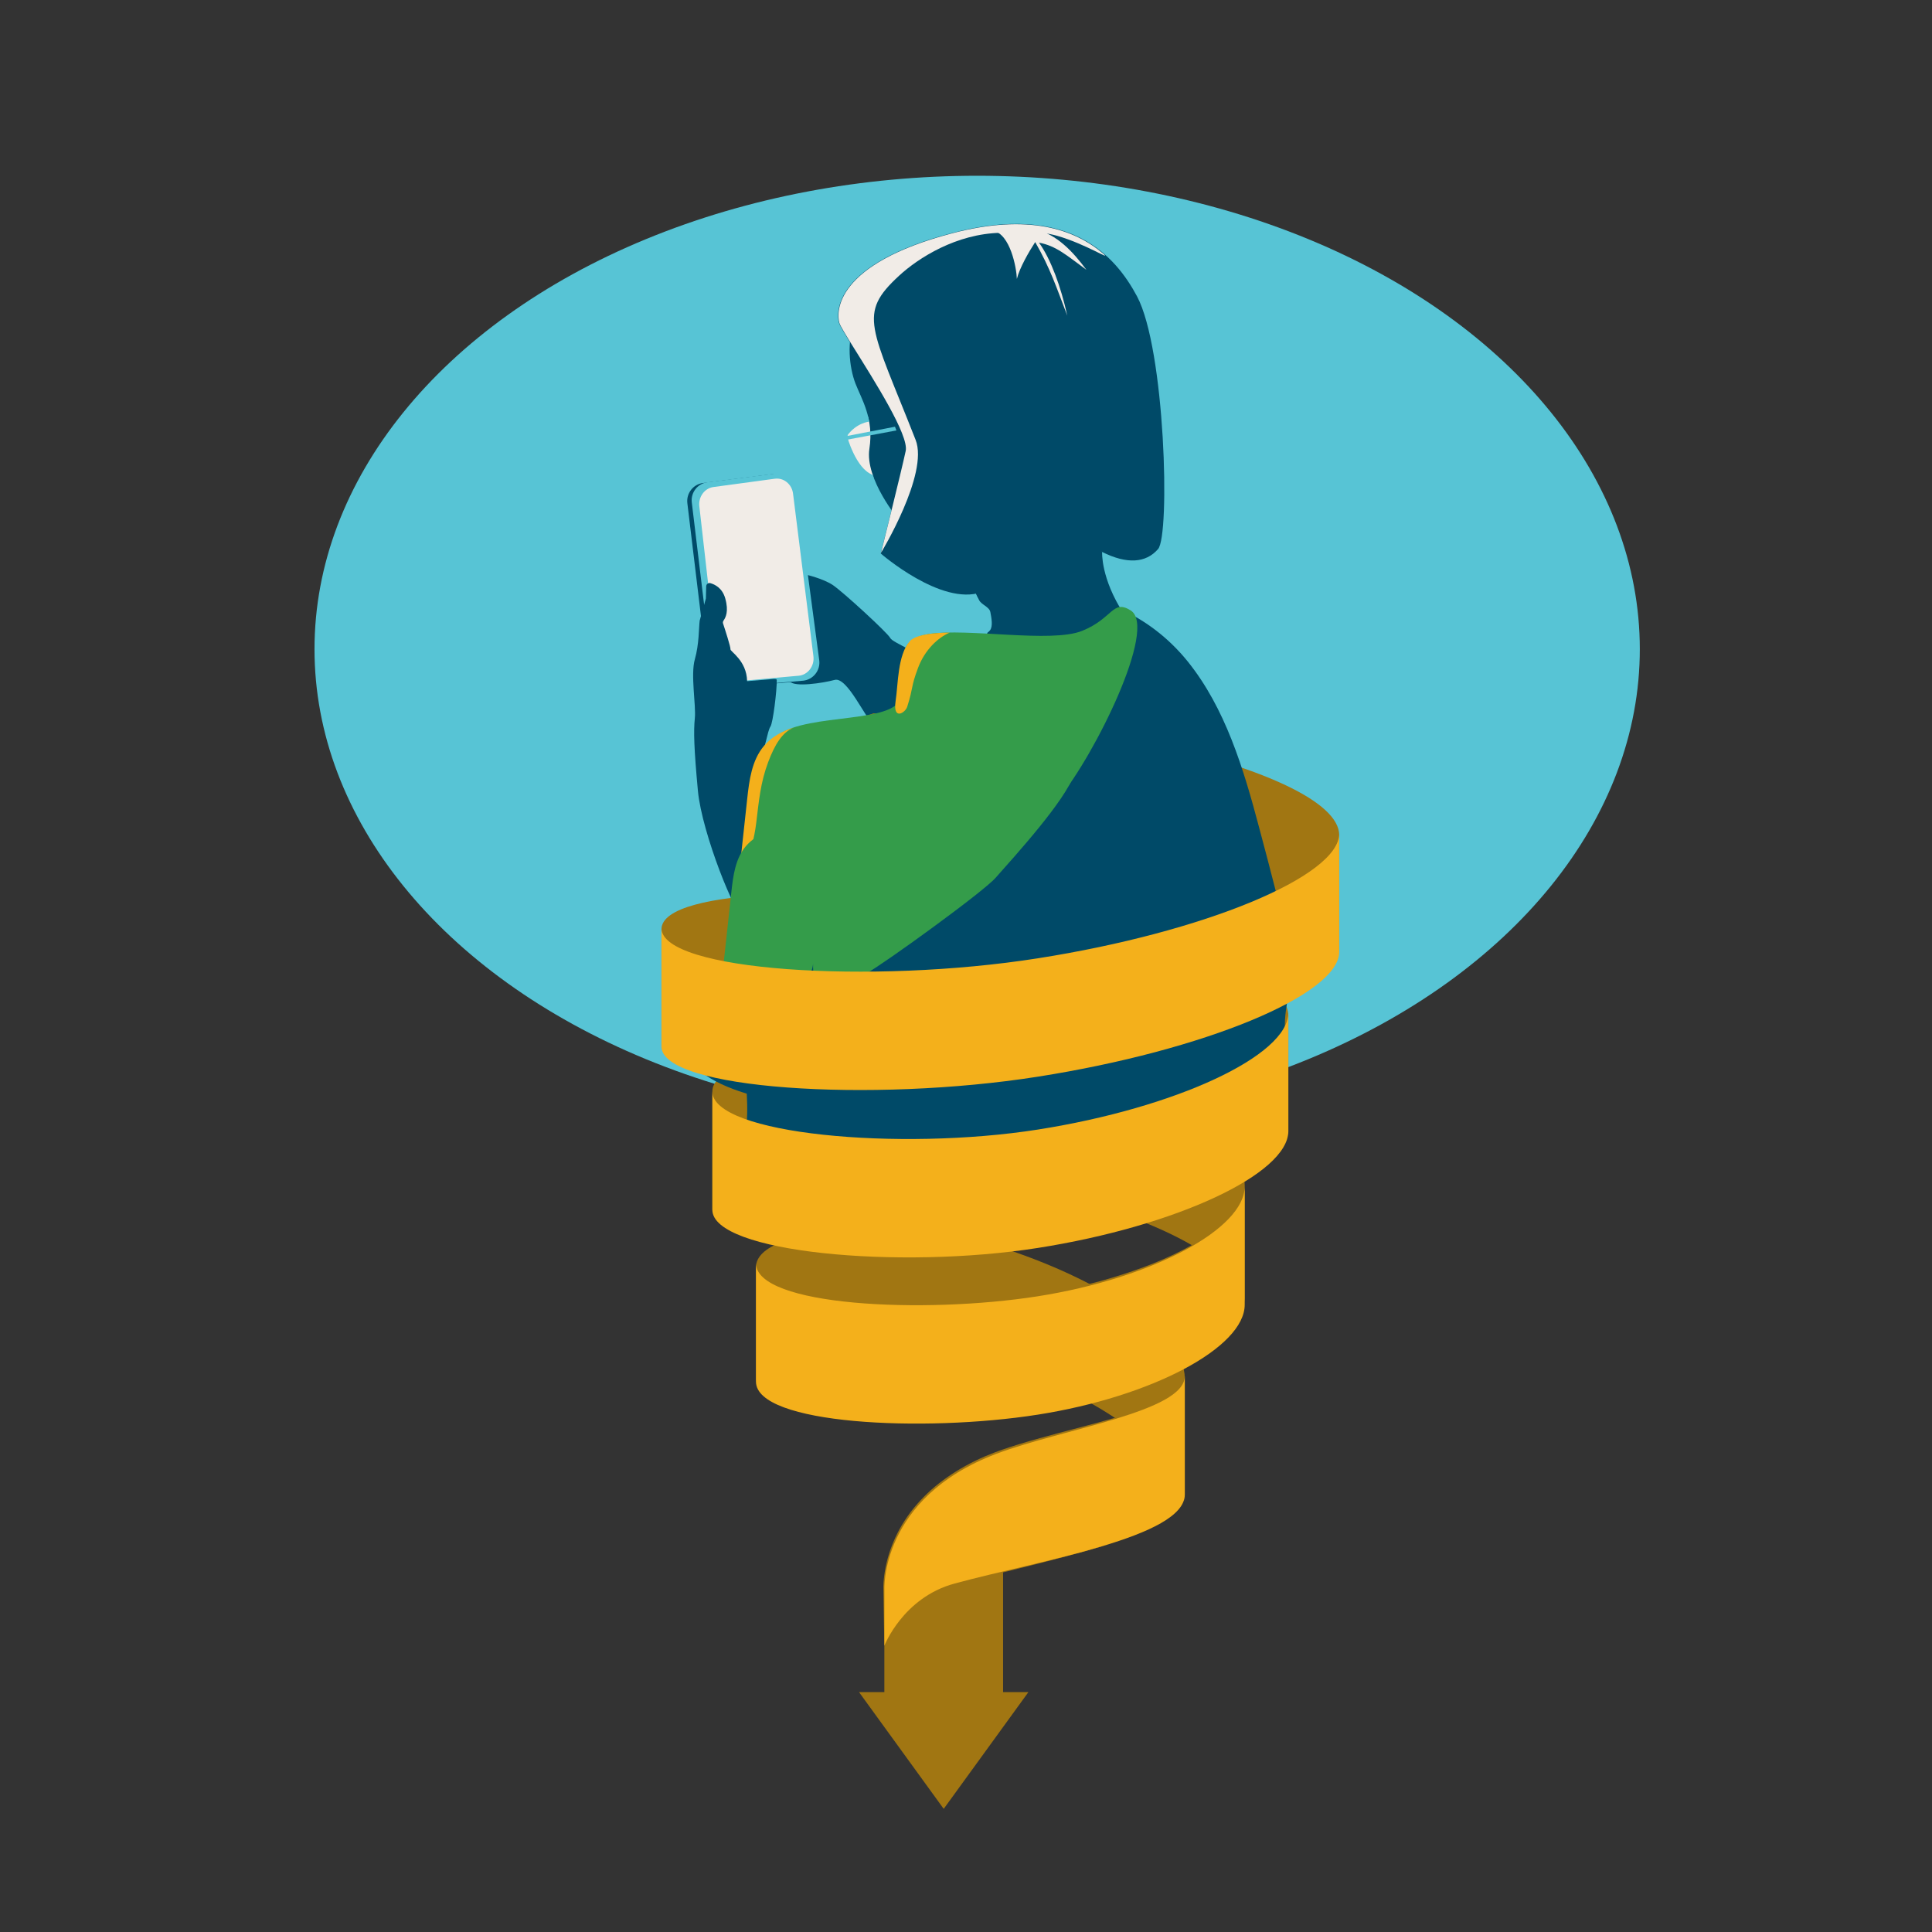 <?xml version="1.0" encoding="UTF-8"?>
<svg id="Layer_1" data-name="Layer 1" xmlns="http://www.w3.org/2000/svg" viewBox="0 0 850 850">
  <rect x="0" y="0" width="850" height="850" fill="#333333" stroke="none"/>
  <defs>
    <style>
      .cls-1 {
        fill: #f4b01b;
      }

      .cls-2 {
        fill: #57c4d5;
      }

      .cls-3 {
        fill: #57c4d5;
      }

      .cls-4 {
        fill: #004a68;
      }

      .cls-5 {
        fill: #004a68;
      }

      .cls-6 {
        fill: #f1ece7;
      }

      .cls-7 {
        fill: #a17612;
      }

      .cls-8 {
        fill: #a17612;
      }

      .cls-9 {
        fill: #349c4a;
      }
    </style>
  </defs>
  <ellipse class="cls-2" cx="429.91" cy="285.6" rx="291.54" ry="208.27"/>
  <g>
    <g>
      <path class="cls-7" d="M507.34,327.04v51.55c48.09,10.56,81.86,26.25,81.86,41.32v-52.45c0-14.8-34.67-29.96-81.86-40.42Z"/>
      <g>
        <g>
          <polygon class="cls-7" points="441.31 744.47 441.31 689.69 389.08 699.52 389.08 744.47 377.94 744.47 415.19 795.82 452.45 744.47 441.31 744.47"/>
          <path class="cls-7" d="M566.81,499.38c0-18.82-54.37-38.6-121.44-48.17-67.07-9.56-154.35-8.02-154.35,10.81v-53.17c0-18.82,87.28-19.29,154.35-9.72,67.07,9.56,121.44,28.98,121.44,47.8v52.45Z"/>
          <path class="cls-7" d="M547.62,573.61c0-18.82-45.06-41.83-100.65-51.4-55.59-9.56-133.56-7.96-133.56,10.86v-52.87c0-18.82,77.97-19.64,133.56-10.07,55.59,9.56,100.65,32.58,100.65,51.4v52.08Z"/>
          <path class="cls-7" d="M521.25,660.84c0-18.59-34.86-45.27-77.87-59.6-43.01-14.33-110.78-10.87-110.78,7.71v-51.44c0-18.59,67.78-22.04,110.78-7.71,43.01,14.33,77.87,37.83,77.87,56.42v54.62Z"/>
        </g>
        <g>
          <path class="cls-7" d="M589.2,366.71s-.01.31-.04.92c-.08.6-.18,1.5-.58,2.61-.39,1.11-1.03,2.42-2,3.83-.97,1.4-2.26,2.9-3.84,4.41-3.16,3.05-7.51,6.19-12.76,9.3-5.26,3.1-11.44,6.19-18.35,9.12-13.82,5.89-30.49,11.44-48.68,16.07-9.09,2.32-18.56,4.43-28.23,6.31-9.68,1.87-19.54,3.54-29.48,4.84-19.87,2.54-39.87,3.8-58.63,4.06-18.76.27-36.29-.61-51.21-2.31-7.46-.85-14.26-1.97-20.22-3.32-5.95-1.35-11.07-2.92-15.06-4.75-4-1.79-6.84-3.99-8.08-6.01-.63-1.01-.84-1.9-.95-2.49-.04-.6-.06-.92-.06-.92,0,0,.03.31.09.91.13.59.36,1.47,1.01,2.44.65.97,1.67,2.01,3.05,2.99,1.38.98,3.1,1.91,5.09,2.77,4,1.73,9.11,3.2,15.06,4.42,5.95,1.22,12.75,2.2,20.19,2.98,14.89,1.56,32.37,2.1,51.08,1.78,18.71-.34,38.65-1.68,58.43-4.27,9.89-1.26,19.75-2.88,29.39-4.71,9.65-1.84,19.1-3.9,28.17-6.18,9.07-2.29,17.79-4.71,25.95-7.31,8.17-2.6,15.8-5.34,22.71-8.2,6.91-2.86,13.11-5.8,18.4-8.78,5.28-2.99,9.66-6.02,12.85-8.99,1.6-1.48,2.91-2.93,3.9-4.29.99-1.37,1.67-2.65,2.08-3.74.42-1.09.55-1.99.64-2.58.04-.6.06-.92.06-.92Z"/>
          <path class="cls-7" d="M566.81,445.57s-.02.27-.05.79c-.02.26-.04.58-.06.97-.08.38-.18.82-.29,1.31-.49,1.97-1.76,4.74-4.2,7.66-2.41,2.95-5.91,5.99-10.22,9.04-4.31,3.06-9.48,6.05-15.32,8.9-5.83,2.86-12.31,5.62-19.3,8.18-6.98,2.57-14.45,4.98-22.28,7.12-7.82,2.15-15.99,4.06-24.35,5.72-8.36,1.65-16.89,3.09-25.5,4.12-17.2,1.99-34.52,2.69-50.74,2.44-16.22-.24-31.34-1.58-44.15-3.67-6.41-1.04-12.23-2.33-17.29-3.84-5.06-1.5-9.37-3.21-12.65-5.13-3.3-1.88-5.47-4.12-6.31-5.99-.24-.45-.35-.89-.48-1.26-.07-.38-.15-.7-.17-.96-.03-.52-.04-.79-.04-.79,0,0,.02.27.07.79.04.26.12.57.2.95.14.36.26.79.51,1.23.45.9,1.21,1.9,2.29,2.88,1.08.98,2.46,1.95,4.1,2.86,3.29,1.82,7.6,3.43,12.66,4.8,5.06,1.37,10.88,2.52,17.27,3.5,12.78,1.94,27.86,2.94,44.02,3.13,16.16.17,33.41-.6,50.52-2.66,8.55-.99,17.06-2.38,25.39-3.99,8.33-1.62,16.47-3.48,24.26-5.59,7.79-2.12,15.26-4.4,22.25-6.86,6.99-2.45,13.47-5.11,19.3-7.87,5.83-2.77,11.03-5.62,15.38-8.55,4.34-2.93,7.89-5.87,10.33-8.73,2.47-2.84,3.83-5.53,4.36-7.47.12-.49.23-.92.32-1.29.04-.38.07-.71.09-.97.05-.52.08-.79.08-.79Z"/>
          <path class="cls-7" d="M547.62,521.93s-.01.23-.03.68c-.02.45-.02,1.12-.21,1.98-.29,1.72-1.09,4.23-2.88,6.99-1.77,2.76-4.43,5.79-7.89,8.76-3.47,2.97-7.7,5.94-12.57,8.74-9.74,5.59-21.86,10.74-35.29,14.77-6.71,2.03-13.75,3.77-20.96,5.26-7.21,1.49-14.6,2.67-22.02,3.55-14.85,1.71-29.8,2.41-43.8,2.33-14-.08-27.08-1.1-38.15-2.86-5.54-.88-10.57-2.01-14.93-3.36-4.35-1.35-8.05-2.94-10.79-4.75-2.77-1.78-4.43-3.93-5.02-5.58-.29-.83-.4-1.5-.43-1.95-.02-.45-.03-.68-.03-.68,0,0,.02.23.05.68.05.45.18,1.11.5,1.92.33.8.9,1.72,1.76,2.64.85.92,1.98,1.84,3.36,2.69,2.75,1.72,6.44,3.19,10.79,4.42,4.36,1.22,9.38,2.21,14.89,3.02,11.04,1.61,24.07,2.3,38.01,2.32,13.95,0,28.83-.77,43.59-2.54,7.39-.84,14.73-1.98,21.91-3.42,7.17-1.44,14.17-3.14,20.85-5.12,6.67-1.99,13.06-4.15,18.98-6.52,5.92-2.39,11.39-4.96,16.26-7.66,4.86-2.72,9.12-5.55,12.64-8.39,3.51-2.85,6.2-5.77,8.03-8.45,1.83-2.68,2.73-5.12,3.07-6.82.22-.84.24-1.52.28-1.97.04-.45.06-.68.06-.68Z"/>
          <path class="cls-7" d="M521.25,605.43s0,.19-.02.57c-.02.38-.1.94-.3,1.64-.42,1.4-1.58,3.33-3.68,5.11-2.07,1.81-4.93,3.57-8.36,5.23-3.43,1.67-7.43,3.26-11.85,4.78-8.86,3.04-19.37,5.99-30.63,9.07-5.63,1.55-11.43,3.16-17.27,4.98-2.92.91-5.84,1.87-8.74,2.93-.72.26-1.46.54-2.15.81l-2.16.88-2.16.88-2.1.97c-5.6,2.54-11.01,5.61-15.9,9.19-4.92,3.55-9.27,7.71-12.93,12.16-1.81,2.24-3.48,4.55-4.92,6.92-1.46,2.36-2.75,4.76-3.81,7.19-2.16,4.84-3.55,9.7-4.26,14.27-.35,2.29-.55,4.49-.52,6.61-.03,2.13-.06,4.15-.09,6.04-.06,3.79-.11,7.1-.15,9.83-.11,5.45-.17,8.56-.17,8.56,0,0-.06-3.11-.17-8.56-.04-2.72-.09-6.03-.15-9.83-.03-1.9-.06-3.92-.09-6.04-.09-2.14.09-4.42.39-6.75.63-4.67,1.96-9.65,4.07-14.63,2.09-4.98,5.01-9.96,8.72-14.55,3.72-4.58,8.14-8.86,13.14-12.51,4.98-3.68,10.44-6.84,16.16-9.47l2.15-.97,2.17-.87,2.16-.87c.76-.29,1.47-.56,2.21-.82,2.94-1.05,5.89-2,8.83-2.9,5.88-1.79,11.71-3.37,17.35-4.88,5.64-1.5,11.09-2.94,16.26-4.31,5.16-1.4,10.01-2.79,14.45-4.23,4.43-1.45,8.44-2.9,11.89-4.45,3.45-1.54,6.33-3.18,8.42-4.9,2.11-1.7,3.34-3.51,3.8-4.89.23-.69.33-1.24.36-1.61.03-.38.04-.57.04-.57Z"/>
        </g>
        <path class="cls-7" d="M389.07,725.42c.16-.68.38-1.36.62-2.02.24-.66.49-1.32.79-1.96.29-.64.59-1.28.93-1.9.31-.63.67-1.24,1.03-1.85.34-.62.74-1.2,1.13-1.79.37-.6.79-1.17,1.21-1.73.42-.57.83-1.14,1.29-1.68.46-.54.89-1.09,1.37-1.62l1.45-1.55c.47-.53,1-.99,1.51-1.49.52-.48,1.01-.99,1.55-1.44l1.62-1.37c.53-.47,1.1-.89,1.66-1.31l1.7-1.27c.57-.42,1.17-.79,1.76-1.18l1.77-1.16-.03.02c.27-.2.53-.35.79-.5.26-.15.52-.32.79-.45.54-.27,1.07-.55,1.62-.8l1.66-.7c.55-.24,1.11-.46,1.68-.65l1.69-.6c.57-.2,1.13-.41,1.7-.57l3.44-1.01c1.14-.35,2.32-.58,3.48-.88l1.74-.42c.58-.13,1.16-.29,1.74-.41l7.04-1.33h-.03s24.87-6.03,24.87-6.03l12.43-3.04c2.08-.48,4.13-1.07,6.19-1.6l6.19-1.61-6.14,1.81c-2.05.59-4.09,1.23-6.15,1.77l-12.38,3.27c-4.12,1.1-8.26,2.12-12.4,3.16l-12.42,3.08h0s-.02,0-.02,0l-7,1.34c-.58.11-1.16.27-1.74.4l-1.73.41c-1.15.29-2.32.51-3.46.85l-3.42.98c-.57.15-1.13.36-1.69.55l-1.68.58c-.56.18-1.11.4-1.66.63l-1.63.68c-.54.25-1.05.52-1.58.78-.51.26-1.04.57-1.49.87l-.03.02-1.76,1.13c-.59.38-1.19.74-1.76,1.14l-1.7,1.23c-.57.41-1.14.82-1.67,1.27l-1.62,1.33c-.55.44-1.04.94-1.56,1.4-.51.48-1.05.93-1.52,1.45l-1.46,1.51c-.47.51-.92,1.06-1.38,1.58-.47.52-.89,1.08-1.32,1.63-.43.55-.86,1.1-1.25,1.69-.4.58-.81,1.14-1.17,1.75-.37.6-.75,1.19-1.07,1.81-.35.61-.67,1.23-.97,1.87-.31.63-.59,1.27-.86,1.92-.26.65-.5,1.31-.69,1.99Z"/>
      </g>
      <g>
        <g>
          <path class="cls-5" d="M354.36,252.76s7.61,1.69,12.03,4.63c4.42,2.94,24.18,21.09,25.28,23.3s14.2,6.66,14.2,10.34-2.21,20.97-3.31,23.18c-1.1,2.21-15.82,5.15-18.76,3.68s-11.04-20.24-16.56-18.76c-5.52,1.47-17.73,3.26-19.69.69-1.95-2.58,4.6-48.52,6.81-47.04Z"/>
          <g>
            <path class="cls-4" d="M351.2,299.82l-31.22,2.68c-4.3.37-8.13-2.74-8.64-7.03l-8.93-74.07c-.53-4.38,2.57-8.36,6.95-8.91l30.15-3.84c4.38-.56,8.38,2.52,8.96,6.9l10.01,75.23c.6,4.54-2.7,8.65-7.26,9.05Z"/>
            <path class="cls-3" d="M353.15,299.49l-31.22,2.68c-4.3.37-8.13-2.74-8.64-7.03l-8.93-74.07c-.53-4.38,2.57-8.36,6.95-8.91l30.15-3.84c4.38-.56,8.38,2.52,8.96,6.9l10.01,75.23c.6,4.54-2.7,8.65-7.26,9.05Z"/>
            <path class="cls-6" d="M351.37,297.29l-27.95,2.54c-3.85.35-7.28-2.6-7.74-6.68l-8-70.41c-.47-4.16,2.31-7.94,6.22-8.47l26.99-3.65c3.92-.53,7.5,2.4,8.02,6.56l8.96,71.52c.54,4.31-2.42,8.23-6.5,8.6Z"/>
          </g>
          <path class="cls-5" d="M310.55,263.4l.15-5.48c.03-.93.92-1.61,1.82-1.36,2.04.57,5.26,2.17,6.54,6.65,1.66,5.81.18,8.49-.76,9.86-.25.37-.32.83-.18,1.26.8,2.42,3.42,10.49,3.25,11.31-.19.97,7.13,4.9,7.33,14.05s0,0,0,0l9.51-.78c.83-.07,3.51-.58,3.53.25.1,4.54-1.66,18.91-2.78,20.5-1.35,1.93-2.32,10.25-4.45,13.34-2.13,3.09-.77,12.76,1.35,14.5s8.51,17.4,8.31,19.72-14.69,34.22-17.4,35.58-17.98-36.16-19.72-54.91-1.93-26.3-1.35-31.9c.58-5.61-1.93-19.14,0-25.91s1.73-13.95,2.13-17.02l2.71-9.67Z"/>
          <path class="cls-5" d="M435.34,274.97l-6.7-15.39s48.76-25.59,56.25-16.74c0,0-.68,11.58,9.54,27.24,10.22,15.66,0,0,0,0,0,0-71.91,44.22-59.09,4.89Z"/>
          <path class="cls-5" d="M323.59,446.78s6.13-76.96,19.75-86.5c13.62-9.54,163.26-26.74,165.99-38.31,2.72-11.58,6.22-26.4,7.86-17.03,1.64,9.37,1.87,23.34,3.23,48.54,1.36,25.2,6.14,151.77,6.14,151.77,0,0-204.04,15.16-199.27-3.23,4.77-18.39-3.7-55.23-3.7-55.23Z"/>
          <path class="cls-8" d="M384.28,313.84c-7.87,3.01-16.5,3.17-24.84,4.34-8.35,1.17-17.08,3.72-22.53,10.15-5.37,6.34-6.49,15.13-7.38,23.39-1.24,11.41-2.48,22.81-3.72,34.22-.95,8.79-2.01,17.39-4.87,25.88,8.27-.56,19.92-1.58,27.8-4.13,9.52-3.08,21.2-8.45,22.4-19.44-.11,1.04.29,7.77.36,9.3.1,2.17-.12,4.81-.29,7.03,9.09-1.8,19.08-7.14,27.16-11.52,8.58-4.65,16.04-11.12,22.54-18.5,9.46-10.74,16.61-23.48,20.98-37.1,2.37-7.41,6.52-29.95-8.41-30.37-5.09-.14-7.31.34-12.34,1.1-10.77,1.61-21.44,3.77-32.11,5.94"/>
          <path class="cls-3" d="M422.59,278.97c2.11-.89,4.42-.96,6.14-2.96,3.24-3.76.53-11.94-.09-16.43.2,1.47,1.51,3.15,2.13,4.45.96,2,4.51,2.96,4.94,5.23.45,2.41,1.27,6.32-.19,8.1-3.06,3.75-11.54,2.43-12.92,1.61h0Z"/>
          <path class="cls-8" d="M447.98,306.63c-9.43,3.01-19.77,3.17-29.78,4.34-10.01,1.17-20.48,3.72-27.01,10.15-6.44,6.34-7.78,15.13-8.85,23.39-1.49,11.41-2.97,22.81-4.46,34.22-1.14,8.79-2.41,17.39-5.84,25.88,9.91-.56,23.88-1.58,33.33-4.13,11.41-3.08,25.41-8.45,26.86-19.44-.14,1.04.34,7.77.43,9.3.12,2.17-.14,4.81-.35,7.03,10.9-1.8,22.87-7.14,32.56-11.52,10.28-4.65,19.22-11.12,27.02-18.5,11.34-10.74,19.91-23.48,25.15-37.1,2.84-7.41,7.82-29.95-10.09-30.37-6.11-.14-8.76.34-14.8,1.1-12.91,1.61-25.71,3.77-38.5,5.94"/>
          <path class="cls-5" d="M453.96,265.22c24.52-8.18,51.91,5.13,68.51,25.7,16.6,20.57,24.59,47.1,31.46,73.04,4.95,18.67,10.03,37.33,13.84,56.29,1.94,9.61-3.03,22.4-2.44,32.21,2.11,34.78-42.77,67.02-64.75,69.79-33.96,4.28-81.21-27.64-115.15-32.11-21.63-2.85-66.44-4.56-81.74-23.09-3.91-4.73,15.72-12.3,16.75-18.44,3.27-19.47,12.84-37.03,18.14-55.96"/>
          <g>
            <path class="cls-9" d="M322.79,409.7s6.13-76.96,19.75-86.5c13.62-9.54,51.08-4.77,53.81-16.35,2.72-11.58-4.77-25.2,12.26-27.92,17.03-2.72,53.81,4.09,67.43-1.36,13.62-5.45,13.4-14.07,21.44-8.99,11.96,7.56-16.02,63.89-31.54,82.58-29.74,35.82-143.15,58.54-143.15,58.54Z"/>
            <path class="cls-1" d="M349.28,320.05c-5.08,1.6-9.77,4.1-13.17,8.12-5.37,6.34-6.49,15.13-7.38,23.39-1.09,10.04-2.18,20.08-3.27,30.11-.58,5.31,5.42-4.46,7.28-19.86,1.14-9.44,1.86-17.55,5.2-26.44,2.96-7.87,6.21-13.16,11.31-15.31"/>
            <path class="cls-1" d="M417.79,278.34c-5.11,2.15-10.9,7.57-13.86,15.43-3.34,8.9-1.93,8.11-4.79,17.17-.85,2.69-6.38,6.14-5.12-2.39,1.21-8.22.85-20.1,6.23-26.43,3.41-4.02,17.55-3.79,17.55-3.79Z"/>
          </g>
          <path class="cls-9" d="M369.07,359.77c-6.8,2.6-14.25,2.74-21.46,3.75-7.21,1.01-14.76,3.21-19.47,8.77-4.64,5.47-5.6,13.08-6.38,20.21-1.07,9.86-2.14,19.71-3.21,29.57-.82,7.6-1.73,15.03-4.21,22.36,7.15-.48,17.21-1.36,24.02-3.57,8.22-2.66,18.31-7.3,19.36-16.8-.1.9.25,6.71.31,8.03.09,1.87-.1,4.15-.25,6.07,7.86-1.56,16.48-6.17,23.47-9.96,7.41-4.01,51.18-35.65,56.8-42.03,8.17-9.28,30.88-34.07,34.66-45.84,2.05-6.4-48.22,13.95-61.13,13.59-4.4-.12-6.32.3-10.66.95-9.3,1.39-18.53,3.26-27.74,5.13"/>
          <g>
            <path class="cls-6" d="M384.59,185.49l1.59,24.41s-13.91-3.42-13.29-20.77c0,0,9.13-6.02,11.71-3.63Z"/>
            <g>
              <path class="cls-4" d="M395.44,228.71s-14.98-17.86-12.94-31.26c2.04-13.4-3.41-21.69-6.13-28.71-2.72-7.02-4.09-19.14,0-27.43,4.09-8.29,19.07,87.39,19.07,87.39Z"/>
              <path class="cls-4" d="M399.99,234.66s-14.98-19.07-12.94-33.37c2.04-14.3-3.41-23.16-6.13-30.65-2.72-7.49-4.09-20.43,0-29.29,4.09-8.85,24.52,40.87,24.52,40.87l-5.45,52.44Z"/>
              <path class="cls-4" d="M387.5,243.52s26.56,23.16,44.27,17.03c17.71-6.13,42.23-23.16,53.12-17.71,10.9,5.45,19.27,4.91,24.62-1.29s3.14-88.02-9.3-111.24c-9.39-17.54-29.62-41.4-81.38-27.78-51.76,13.62-51.08,34.74-49.72,39.5.37,1.29,2.85,5.35,6.22,10.75,9.05,14.52,24.56,38.83,23.07,45.78-2.04,9.54-10.9,44.95-10.9,44.95Z"/>
            </g>
            <g>
              <path class="cls-3" d="M371.26,193.71s-3.28-.86-2.59-2.07c.69-1.21,2.93-1.9,2.93-1.9,0,0,.37-4.06,10.36-6.47l.47,2.23s-5.66.45-9.8,6.31c0,0,3.75,14.25,11.33,17.18l.43,1.15s-9.69-4.19-13.14-16.43Z"/>
              <polyline class="cls-3" points="372.64 191.82 393.75 187.74 394.39 189.37 371.26 193.71"/>
            </g>
          </g>
          <path class="cls-6" d="M454.92,100.7c10.12,2.27,17.22,10.17,23.06,18.01-8.65-6.32-13.3-10.54-20.86-11.95,5.22,7.29,9.62,19.31,12.44,32.12-4.78-12.38-7.38-20.64-14.12-32.37-2.76,4.26-6.84,11.27-8.06,16.21-.15-4.88-2.91-19.78-10.49-21.22-4.93-.94,8.9-2.85,18.03-.8Z"/>
        </g>
        <path class="cls-6" d="M387.61,243.22s21.1-34.71,15.23-49.67c-19.72-50.26-25.65-55.29-7.32-72.21,8.55-7.89,25.26-18.52,44.72-18.91,6.45-.13,15.92-1.27,24.92,1.33,12.82,3.71,24.18,11.25,20.21,7.86-12.64-10.79-32.92-17.8-66.53-8.96-51.61,13.58-50.93,34.63-49.57,39.38.37,1.29,2.84,5.33,6.2,10.72,9.02,14.48,24.48,38.71,23,45.64-2.04,9.51-10.86,44.82-10.86,44.82Z"/>
      </g>
    </g>
    <g>
      <path class="cls-1" d="M589.2,366.71c0,18.82-59.38,43.41-132.63,54.91-73.25,11.51-165.55,5.58-165.55-13.24v52.08c0,18.82,92.29,24.75,165.55,13.24,73.25-11.51,132.63-36.09,132.63-54.91v-52.08Z"/>
      <path class="cls-1" d="M566.81,445.57c0,18.82-49.36,41.83-110.24,51.4-60.89,9.56-143.16,2.06-143.16-16.76v52.08c0,18.82,82.27,26.33,143.16,16.76,60.89-9.56,110.24-32.58,110.24-51.4v-52.08Z"/>
      <path class="cls-1" d="M547.62,521.93c0,18.82-40.77,40.48-91.05,48.38-50.29,7.9-123.97,4.31-123.97-14.51v52.08c0,18.82,73.68,22.41,123.97,14.51,50.29-7.9,91.05-29.56,91.05-48.38v-52.08Z"/>
      <path class="cls-1" d="M521.25,605.43c0,15.73-53.9,23.16-83.06,34.25-51.28,19.5-49.1,59.84-49.1,59.84,0,2.98,0,24.53,0,24.53,0,0,8.15-21.18,30.85-27.35,37.84-10.28,101.32-20.37,101.32-39.19v-52.08Z"/>
    </g>
  </g>
</svg>